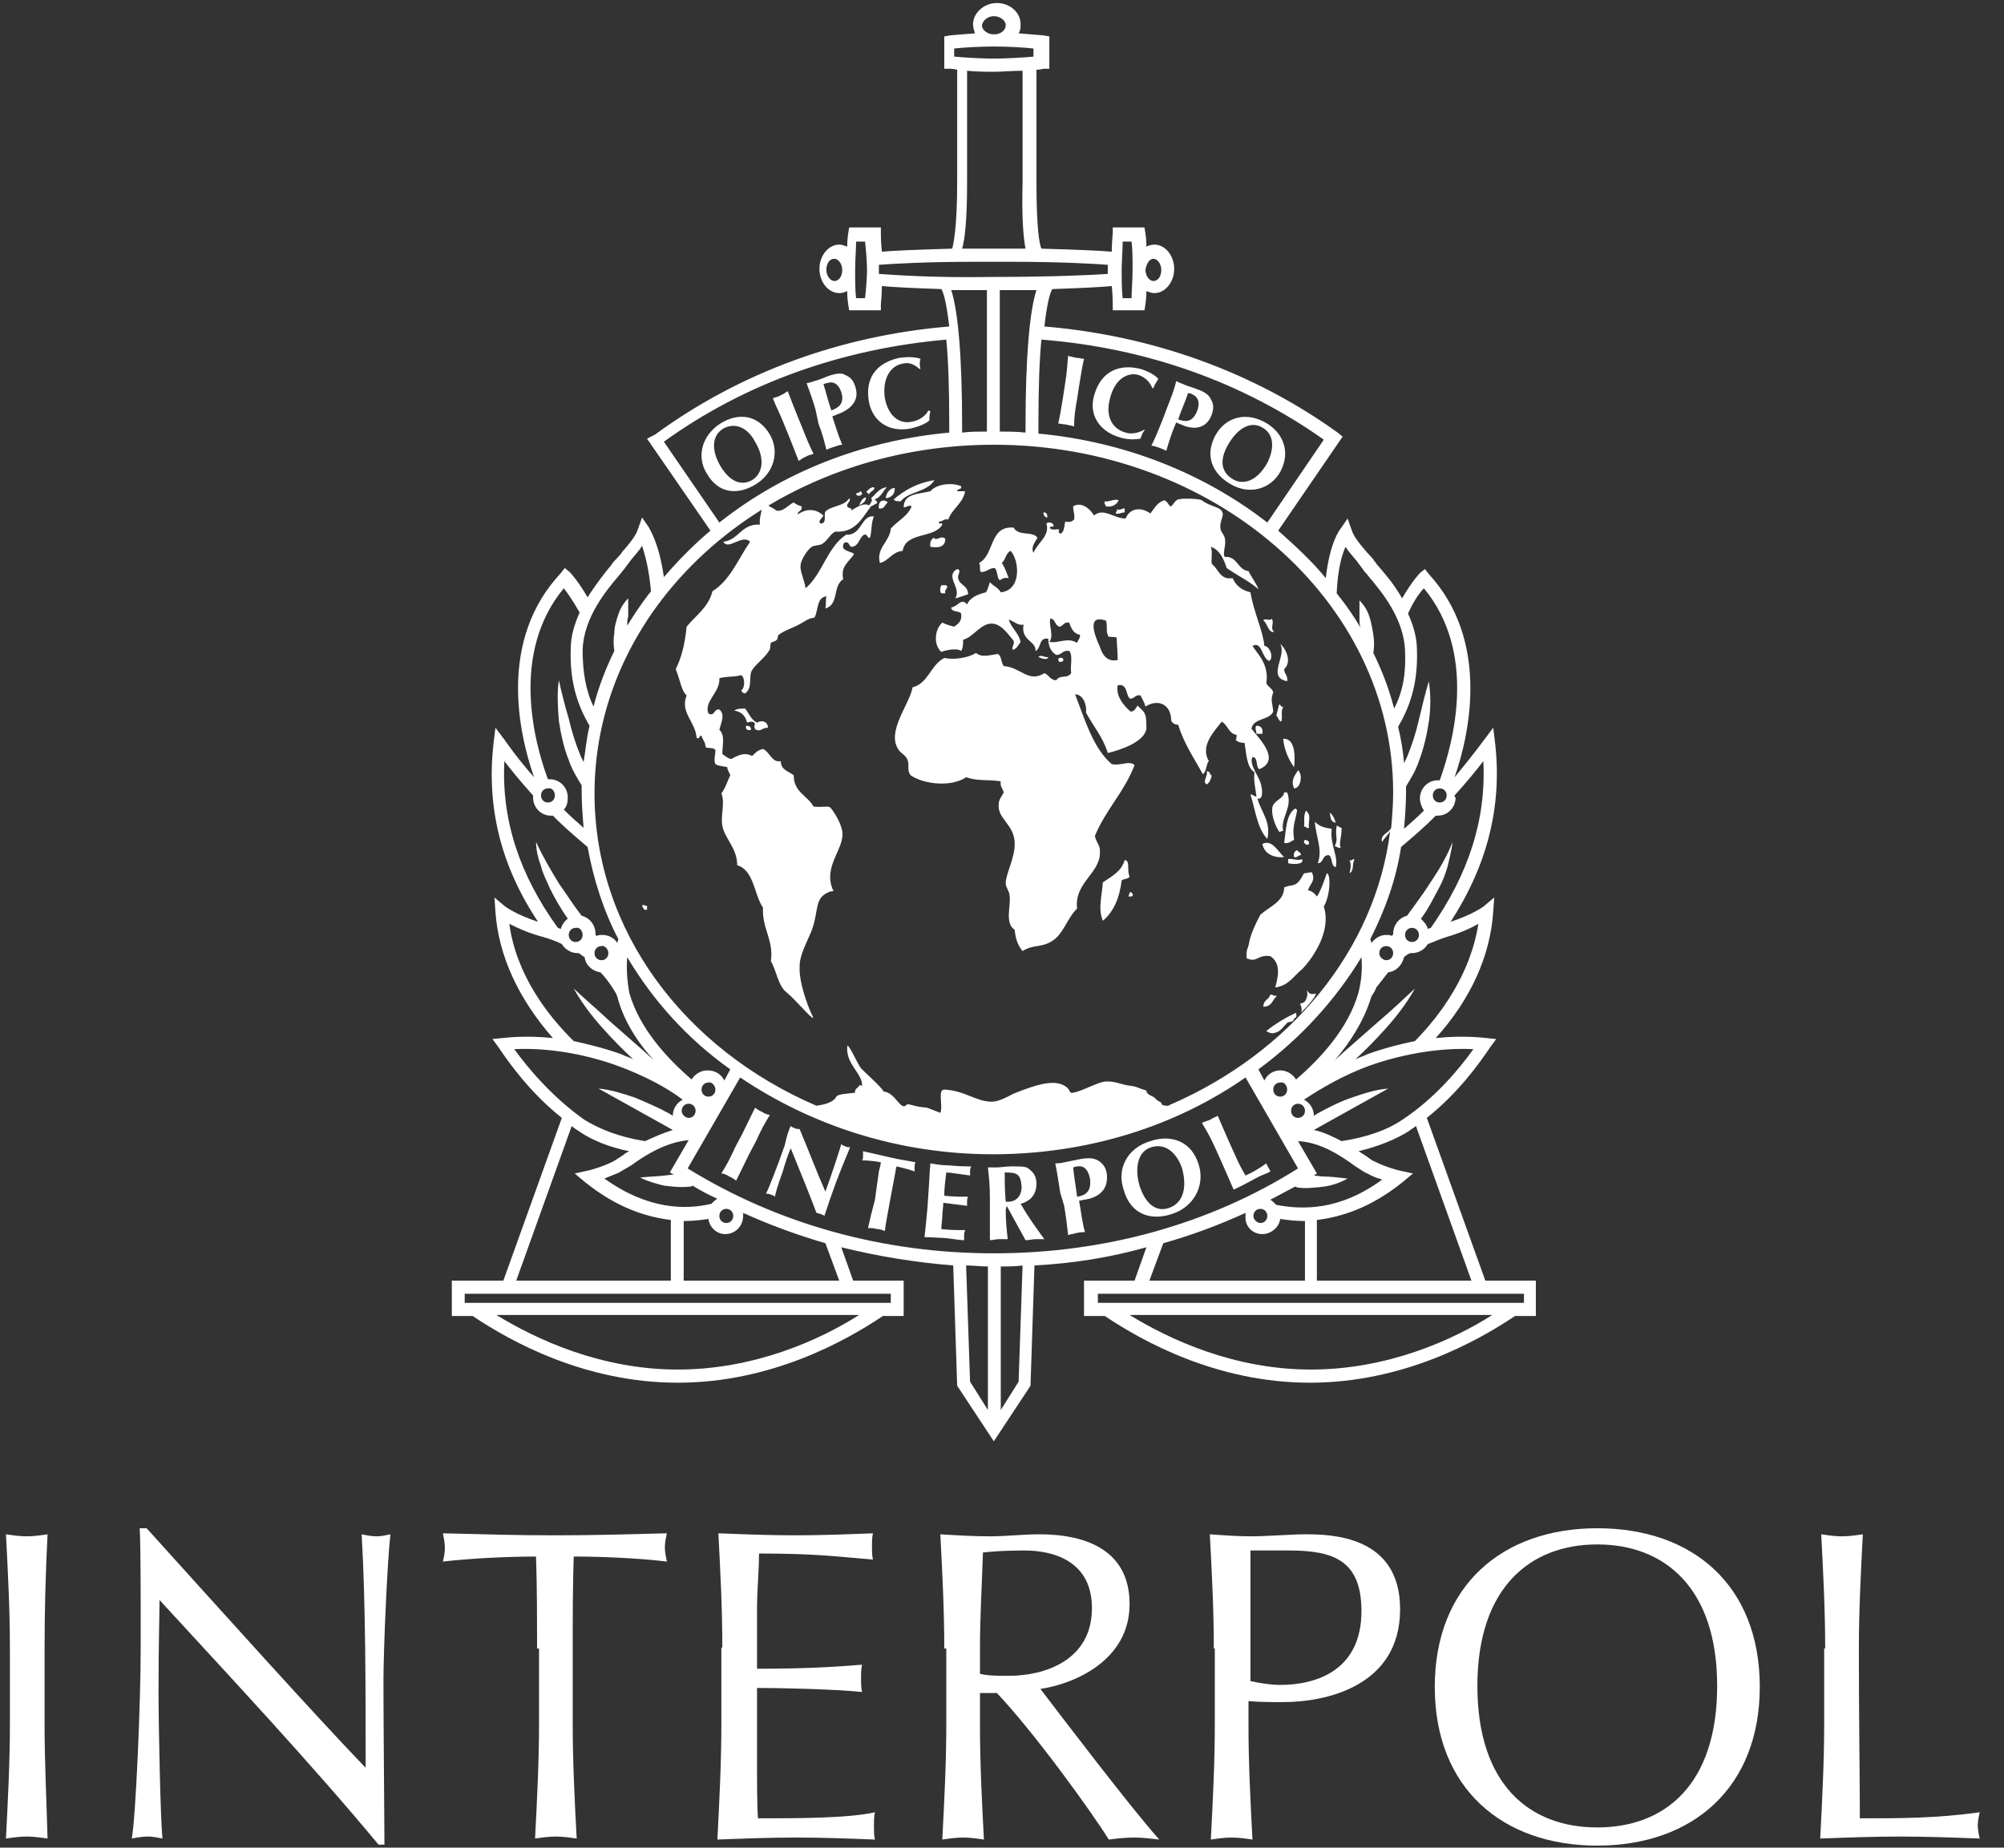 <svg width="90" height="83" viewBox="0 0 90 83" fill="none" xmlns="http://www.w3.org/2000/svg">
<rect x="0" y="0" width="90" height="83" fill="#333333" stroke="none"/>
<g opacity="1" clip-path="url(#clip0_35_225)">
<path d="M68.441 58.527H49.306V58.118H68.441V58.527ZM58.873 61.523C55.403 61.523 52.51 60.161 50.73 59.072H67.017C65.237 60.207 62.3 61.523 58.873 61.523ZM44.633 56.302C39.65 56.302 34.932 54.985 30.883 52.488L33.242 48.401C36.401 50.535 40.317 51.852 44.589 51.852C48.861 51.852 52.822 50.581 55.937 48.401L58.295 52.488C54.334 54.985 49.617 56.302 44.633 56.302ZM45.746 62.068L44.945 63.34V56.892C45.257 56.892 45.612 56.892 45.924 56.847L45.746 62.068ZM44.367 63.34L43.566 62.068L43.388 56.847C43.699 56.847 44.055 56.892 44.367 56.892V63.34ZM40.005 58.527H20.87V58.118H40.005V58.527ZM30.438 61.523C26.967 61.523 24.075 60.161 22.294 59.072H38.581C36.801 60.207 33.864 61.523 30.438 61.523ZM25.677 50.581C25.765 50.672 25.855 50.717 25.988 50.808C26.567 51.217 27.367 51.535 28.258 51.716C28.169 51.761 28.079 51.807 28.035 51.852C27.857 51.989 27.679 52.079 27.546 52.17C27.012 52.443 26.433 52.579 26.433 52.579L25.81 52.715L26.299 53.124C27.724 54.259 29.014 54.667 30.127 54.804V57.528H23.184L25.677 50.581ZM23.096 47.13C23.896 47.085 25.632 47.13 27.679 47.857C28.925 48.311 29.948 48.856 30.66 49.4C30.393 49.537 30.215 49.809 30.215 50.127C30.171 50.081 30.127 50.081 30.082 50.036C29.593 49.764 29.058 49.537 28.524 49.31C27.991 49.128 27.412 48.946 26.878 48.901L28.346 49.718L29.815 50.536L30.215 50.763C29.77 50.899 29.37 51.08 28.97 51.262C27.812 51.08 26.922 50.717 26.255 50.309C24.831 49.31 23.718 47.993 23.096 47.13ZM22.873 41.5C23.229 41.682 23.718 41.909 24.386 42.09C24.698 42.181 24.965 42.272 25.232 42.408C25.365 42.635 25.632 42.817 25.944 42.817C25.988 42.817 25.988 42.817 25.988 42.817C26.077 42.862 26.166 42.953 26.255 42.998C26.299 43.362 26.611 43.634 26.967 43.679C27.145 43.861 27.323 44.088 27.501 44.361C27.59 44.497 27.679 44.633 27.724 44.769C27.991 45.813 28.613 46.812 29.37 47.63C29.236 47.493 29.103 47.403 28.97 47.266L27.367 45.859C26.834 45.359 26.299 44.905 25.765 44.406C26.122 45.042 26.567 45.632 27.056 46.177C27.501 46.676 27.946 47.13 28.436 47.584C28.258 47.493 28.079 47.448 27.901 47.357C27.145 47.085 26.389 46.903 25.765 46.767C24.564 45.586 23.184 43.77 22.873 41.5ZM26.166 41.999C26.166 42.181 26.032 42.317 25.855 42.317C25.677 42.317 25.543 42.181 25.543 41.999C25.543 41.818 25.677 41.682 25.855 41.682C26.032 41.636 26.166 41.818 26.166 41.999ZM27.323 42.817C27.323 42.998 27.189 43.135 27.012 43.135C26.834 43.135 26.7 42.998 26.7 42.817C26.7 42.635 26.834 42.499 27.012 42.499C27.145 42.453 27.323 42.635 27.323 42.817ZM22.651 34.19C22.962 34.599 23.407 35.143 23.941 35.734C23.941 35.779 23.941 35.824 23.941 35.824C23.941 36.278 24.297 36.642 24.742 36.642C24.787 36.642 24.787 36.642 24.831 36.642C25.32 37.141 25.855 37.595 26.389 38.049C26.655 39.502 27.101 40.91 27.768 42.181C27.768 42.227 27.724 42.317 27.724 42.363C27.59 42.136 27.323 41.999 27.056 41.999C26.967 41.999 26.878 41.999 26.789 42.045C26.744 41.999 26.744 41.999 26.744 41.954C26.744 41.545 26.477 41.228 26.122 41.137C25.765 40.683 25.454 40.183 25.098 39.684C24.742 39.093 24.386 38.503 24.075 37.822C24.075 38.185 24.163 38.549 24.297 38.912C24.386 39.275 24.564 39.593 24.698 39.911C24.92 40.365 25.187 40.819 25.498 41.273C25.365 41.364 25.232 41.545 25.187 41.727C25.142 41.727 25.098 41.682 25.053 41.682C23.318 39.275 22.517 36.823 22.651 34.19ZM24.92 35.734C24.92 35.915 24.787 36.051 24.608 36.051C24.43 36.051 24.297 35.915 24.297 35.734C24.297 35.552 24.43 35.416 24.608 35.416C24.787 35.37 24.92 35.552 24.92 35.734ZM25.32 26.426C25.498 26.653 25.721 26.97 26.032 27.515C25.81 28.015 25.632 28.56 25.632 29.15C25.587 30.467 25.855 31.556 26.477 32.601C26.344 33.145 26.299 33.69 26.21 34.235C26.166 34.144 26.122 34.054 26.077 33.963C25.855 33.418 25.677 32.873 25.543 32.283C25.365 31.692 25.232 31.148 25.098 30.557C25.009 31.148 25.053 31.783 25.098 32.374C25.187 32.964 25.32 33.6 25.543 34.144C25.677 34.553 25.899 34.916 26.122 35.279C26.122 35.37 26.122 35.461 26.122 35.552C26.122 36.097 26.166 36.642 26.21 37.187C25.899 36.914 25.587 36.642 25.32 36.369C25.454 36.233 25.498 36.051 25.498 35.824C25.498 35.37 25.142 35.007 24.698 35.007C24.653 35.007 24.608 35.007 24.608 35.007C23.985 33.327 22.918 29.331 25.32 26.426ZM26.166 29.195C26.21 27.742 27.234 26.516 27.812 25.835C27.901 25.744 27.946 25.654 28.035 25.563C28.124 25.427 28.213 25.336 28.302 25.2C28.48 24.973 28.703 24.746 28.836 24.519C28.97 24.927 29.148 25.563 29.236 26.562C28.836 27.061 28.48 27.606 28.169 28.106C28.169 27.969 28.169 27.833 28.213 27.697C28.213 27.424 28.213 27.152 28.213 26.88C27.991 27.107 27.857 27.334 27.768 27.606C27.679 27.878 27.59 28.151 27.59 28.423C27.546 28.696 27.546 28.968 27.59 29.241C27.189 30.058 26.878 30.875 26.655 31.738C26.299 31.012 26.166 30.149 26.166 29.195ZM30.616 49.9C30.616 49.718 30.75 49.582 30.927 49.582C31.105 49.582 31.239 49.718 31.239 49.9C31.239 50.081 31.105 50.218 30.927 50.218C30.794 50.218 30.616 50.081 30.616 49.9ZM32.307 54.622C32.307 54.44 32.441 54.304 32.618 54.304C32.797 54.304 32.93 54.44 32.93 54.622C32.93 54.804 32.797 54.94 32.618 54.94C32.441 54.94 32.307 54.804 32.307 54.622ZM32.574 55.439C33.019 55.439 33.375 55.076 33.375 54.622C33.375 54.577 33.375 54.531 33.375 54.486C34.577 55.031 35.822 55.485 37.069 55.848L37.691 57.528H30.705V54.849C30.75 54.849 30.75 54.849 30.794 54.849C31.15 54.849 31.506 54.804 31.817 54.758C31.862 55.121 32.173 55.439 32.574 55.439ZM30.26 52.76L29.86 52.806C29.503 52.851 29.148 52.851 28.747 52.897C29.103 53.078 29.459 53.169 29.815 53.26C30.171 53.305 30.572 53.351 30.972 53.305C31.017 53.305 31.061 53.305 31.105 53.26C31.462 53.487 31.817 53.669 32.218 53.85C32.129 53.895 32.04 53.986 31.951 54.077C30.794 54.35 29.103 54.35 27.145 52.942C27.367 52.851 27.59 52.76 27.812 52.67C27.946 52.579 28.124 52.488 28.346 52.352C28.97 51.898 29.904 51.307 30.927 51.217L30.082 52.67L30.26 52.76ZM32.129 48.946C32.129 49.128 31.995 49.264 31.817 49.264C31.64 49.264 31.506 49.128 31.506 48.946C31.506 48.765 31.64 48.629 31.817 48.629C31.951 48.583 32.129 48.765 32.129 48.946ZM31.773 48.084C31.462 48.084 31.195 48.265 31.061 48.492C29.948 47.539 28.703 46.177 28.258 44.587C28.169 44.043 28.124 43.543 28.169 42.998C29.326 44.951 30.883 46.676 32.797 48.038L32.529 48.538C32.396 48.265 32.129 48.084 31.773 48.084ZM44.633 19.978C54.513 19.978 62.567 26.97 62.567 35.597C62.567 36.142 62.523 36.687 62.478 37.187C62.389 37.414 61.944 37.504 62.078 37.822C62.166 37.641 62.389 37.459 62.434 37.323C61.766 42.726 57.895 47.312 52.554 49.627C52.51 49.627 52.51 49.673 52.465 49.673C52.332 49.673 52.154 49.673 52.154 49.537L51.931 49.4C51.843 49.219 51.486 49.219 51.486 48.992C51.041 48.856 51.086 48.81 50.685 48.765C50.374 48.719 50.107 48.583 49.751 48.583C49.395 48.538 48.594 49.037 48.194 49.083C48.06 49.128 48.06 49.037 47.971 48.901C47.481 48.401 46.547 48.719 45.523 49.128C45.257 49.264 44.856 49.491 44.544 49.491C43.833 49.491 43.343 48.992 42.408 48.946C42.097 48.946 42.364 49.673 42.23 49.991C42.097 49.945 41.652 49.764 41.652 49.764C41.652 49.764 41.207 49.718 41.074 49.673C40.895 49.627 40.762 49.582 40.718 49.627C40.45 49.945 40.228 49.083 39.694 49.037C39.471 48.719 39.026 48.356 38.67 47.993C38.492 47.766 38.047 46.721 38.047 47.039C38.003 47.857 38.76 48.22 38.715 48.81C38.715 48.719 38.537 48.765 38.581 48.765C38.581 48.856 38.359 48.901 38.404 49.083C38.181 49.128 37.647 49.128 37.558 49.264C37.425 49.537 36.98 49.627 36.668 49.673C30.75 47.13 26.7 41.818 26.7 35.643C26.7 26.97 34.755 19.978 44.633 19.978ZM29.815 19.842C33.464 17.208 37.825 15.665 42.498 15.256C42.587 16.164 42.631 17.39 42.631 19.07V19.433C38.67 19.797 35.111 21.249 32.307 23.474L29.815 19.842ZM42.72 13.031C43.209 13.031 43.743 13.031 44.322 13.031V19.388C43.922 19.388 43.566 19.388 43.209 19.433V19.115C43.209 16.073 43.032 13.985 42.72 13.031ZM46.547 13.031C46.236 13.985 46.057 16.073 46.057 19.115V19.433C45.657 19.388 45.301 19.388 44.901 19.388V13.031C45.523 13.031 46.057 13.031 46.547 13.031ZM39.471 12.305V11.896C40.05 11.851 41.563 11.76 43.743 11.76H45.479C47.66 11.76 49.172 11.851 49.751 11.896V12.305C49.128 12.35 47.303 12.441 44.589 12.441C41.919 12.486 40.139 12.35 39.471 12.305ZM46.057 11.17H45.523C44.945 11.17 44.322 11.17 43.788 11.17H43.209C43.343 10.716 43.432 9.807 43.432 8.173V3.178C43.877 3.224 44.322 3.224 44.678 3.224C44.989 3.224 45.479 3.178 45.924 3.178V8.173C45.88 9.853 45.968 10.716 46.057 11.17ZM42.853 2.543V2.179C43.254 2.134 44.011 2.089 44.633 2.089C45.257 2.089 46.057 2.134 46.413 2.179V2.543C45.968 2.588 45.078 2.633 44.633 2.633C44.188 2.633 43.298 2.588 42.853 2.543ZM44.633 0.726C44.901 0.726 45.167 0.908 45.167 1.135C45.167 1.362 44.945 1.544 44.633 1.544C44.367 1.544 44.099 1.362 44.099 1.135C44.144 0.908 44.367 0.726 44.633 0.726ZM59.452 19.751L56.916 23.474C54.112 21.295 50.552 19.842 46.636 19.479V19.07C46.636 17.39 46.681 16.164 46.77 15.256C51.442 15.619 55.803 17.163 59.452 19.751ZM60.431 24.564C60.565 24.791 60.787 25.018 60.965 25.245C61.054 25.381 61.143 25.472 61.232 25.608C61.276 25.699 61.365 25.744 61.455 25.881C62.033 26.562 63.056 27.788 63.101 29.241C63.145 30.24 63.012 31.057 62.611 31.829C62.389 30.966 62.078 30.149 61.677 29.331C61.721 29.059 61.721 28.787 61.677 28.514C61.633 28.242 61.588 27.969 61.499 27.697C61.41 27.424 61.276 27.198 61.054 26.971C61.054 27.243 61.054 27.515 61.054 27.788C61.054 27.924 61.054 28.06 61.099 28.196C60.787 27.651 60.431 27.152 60.031 26.653C60.075 25.608 60.253 24.927 60.431 24.564ZM63.947 26.426C66.35 29.331 65.281 33.327 64.659 35.053C64.614 35.053 64.57 35.053 64.57 35.053C64.124 35.053 63.769 35.416 63.769 35.87C63.769 36.051 63.858 36.278 63.947 36.415C63.679 36.687 63.368 36.959 63.056 37.232C63.101 36.687 63.145 36.142 63.145 35.597C63.145 35.507 63.145 35.416 63.145 35.325C63.368 34.962 63.59 34.599 63.724 34.19C63.947 33.6 64.08 33.009 64.169 32.419C64.258 31.829 64.258 31.193 64.169 30.603C63.991 31.193 63.858 31.783 63.724 32.328C63.59 32.919 63.413 33.463 63.19 34.008C63.145 34.099 63.101 34.19 63.056 34.281C63.012 33.736 62.923 33.191 62.789 32.646C63.413 31.602 63.679 30.512 63.635 29.195C63.635 28.605 63.457 28.06 63.234 27.561C63.502 26.97 63.769 26.607 63.947 26.426ZM64.347 35.734C64.347 35.552 64.481 35.416 64.659 35.416C64.837 35.416 64.97 35.552 64.97 35.734C64.97 35.915 64.837 36.051 64.659 36.051C64.481 36.051 64.347 35.915 64.347 35.734ZM65.326 35.734C65.86 35.143 66.305 34.599 66.617 34.19C66.75 36.823 65.949 39.275 64.258 41.682C64.213 41.682 64.169 41.727 64.124 41.727C64.08 41.545 63.947 41.409 63.813 41.273C64.124 40.864 64.347 40.41 64.614 39.911C64.792 39.593 64.925 39.23 65.014 38.912C65.103 38.549 65.192 38.185 65.237 37.822C64.97 38.503 64.614 39.093 64.213 39.684C63.902 40.183 63.546 40.637 63.19 41.137C62.834 41.228 62.567 41.545 62.567 41.954C62.567 41.999 62.523 41.999 62.523 42.045C62.434 41.999 62.344 41.999 62.255 41.999C61.989 41.999 61.766 42.136 61.588 42.363C61.588 42.317 61.544 42.227 61.544 42.181C62.211 40.864 62.7 39.502 62.923 38.049C63.457 37.595 63.991 37.141 64.481 36.642C64.525 36.642 64.525 36.642 64.57 36.642C65.014 36.642 65.371 36.278 65.371 35.824C65.326 35.824 65.326 35.779 65.326 35.734ZM63.101 41.999C63.101 41.818 63.234 41.682 63.413 41.682C63.59 41.682 63.724 41.818 63.724 41.999C63.724 42.181 63.59 42.317 63.413 42.317C63.234 42.317 63.101 42.181 63.101 41.999ZM61.944 42.817C61.944 42.635 62.078 42.499 62.255 42.499C62.434 42.499 62.567 42.635 62.567 42.817C62.567 42.998 62.434 43.135 62.255 43.135C62.122 43.135 61.944 42.998 61.944 42.817ZM66.394 41.5C66.038 43.77 64.703 45.586 63.546 46.767C62.879 46.903 62.166 47.085 61.41 47.357C61.232 47.448 61.054 47.493 60.876 47.584C61.365 47.13 61.81 46.676 62.255 46.177C62.745 45.632 63.19 45.042 63.546 44.406C63.012 44.905 62.478 45.405 61.944 45.859L60.342 47.266C60.209 47.403 60.075 47.493 59.941 47.63C60.654 46.812 61.276 45.813 61.588 44.769C61.677 44.633 61.766 44.497 61.81 44.361C61.989 44.133 62.166 43.906 62.344 43.679C62.7 43.634 62.968 43.362 63.056 42.998C63.145 42.907 63.234 42.862 63.324 42.817C63.324 42.817 63.368 42.817 63.413 42.817C63.724 42.817 63.991 42.635 64.124 42.408C64.391 42.317 64.659 42.181 64.97 42.09C65.593 41.909 66.082 41.682 66.394 41.5ZM66.171 47.13C65.549 47.993 64.481 49.31 62.968 50.309C62.3 50.763 61.41 51.08 60.253 51.262C59.897 51.08 59.452 50.853 59.007 50.763L59.407 50.536L60.876 49.718L62.344 48.901C61.766 48.946 61.232 49.128 60.698 49.31C60.164 49.491 59.63 49.764 59.141 50.036C59.096 50.081 59.051 50.081 59.007 50.127C59.007 49.809 58.829 49.537 58.562 49.4C59.319 48.901 60.297 48.311 61.544 47.857C63.635 47.13 65.371 47.085 66.171 47.13ZM58.295 49.582C58.473 49.582 58.606 49.718 58.606 49.9C58.606 50.081 58.473 50.218 58.295 50.218C58.117 50.218 57.983 50.081 57.983 49.9C57.983 49.718 58.117 49.582 58.295 49.582ZM57.806 48.946C57.806 49.128 57.672 49.264 57.494 49.264C57.316 49.264 57.182 49.128 57.182 48.946C57.182 48.765 57.316 48.629 57.494 48.629C57.672 48.583 57.806 48.765 57.806 48.946ZM57.494 48.084C57.182 48.084 56.916 48.265 56.782 48.538L56.515 48.038C58.428 46.631 59.986 44.905 61.143 42.998C61.188 43.543 61.143 44.043 61.01 44.587C60.565 46.177 59.319 47.539 58.206 48.492C58.028 48.22 57.761 48.084 57.494 48.084ZM57.316 54.123C57.227 54.032 57.138 53.941 57.049 53.895C57.405 53.714 57.806 53.487 58.161 53.305C58.206 53.305 58.251 53.351 58.295 53.351C58.696 53.396 59.051 53.351 59.452 53.305C59.808 53.26 60.209 53.124 60.52 52.942C60.12 52.897 59.764 52.851 59.407 52.851L59.007 52.806L59.141 52.715L58.295 51.262C59.319 51.307 60.253 51.943 60.876 52.397C61.099 52.533 61.276 52.67 61.41 52.715C61.633 52.851 61.9 52.942 62.078 52.987C60.164 54.395 58.473 54.35 57.316 54.123ZM56.292 54.622C56.292 54.44 56.426 54.304 56.604 54.304C56.782 54.304 56.916 54.44 56.916 54.622C56.916 54.804 56.782 54.94 56.604 54.94C56.471 54.94 56.292 54.804 56.292 54.622ZM56.693 55.439C57.093 55.439 57.45 55.121 57.494 54.758C57.806 54.804 58.161 54.849 58.517 54.849C58.562 54.849 58.562 54.849 58.606 54.849V57.528H51.62L52.243 55.848C53.533 55.485 54.735 55.031 55.937 54.486C55.937 54.531 55.937 54.577 55.937 54.622C55.892 55.076 56.248 55.439 56.693 55.439ZM66.082 57.528H59.141V54.804C60.253 54.667 61.544 54.259 62.968 53.124L63.457 52.715L62.834 52.579C62.834 52.579 62.255 52.443 61.721 52.17C61.588 52.125 61.455 51.989 61.232 51.852C61.143 51.807 61.099 51.761 61.01 51.716C61.944 51.489 62.7 51.171 63.279 50.808C63.368 50.717 63.502 50.672 63.59 50.581L66.082 57.528ZM38.849 13.394H38.448C38.404 13.077 38.404 12.577 38.404 12.123C38.404 11.669 38.448 11.17 38.448 10.852H38.849C38.893 11.215 38.938 11.805 38.938 12.123C38.938 12.441 38.893 13.031 38.849 13.394ZM37.469 12.623C37.291 12.623 37.113 12.396 37.113 12.123C37.113 11.851 37.246 11.624 37.469 11.624C37.647 11.624 37.825 11.851 37.825 12.123C37.825 12.396 37.691 12.623 37.469 12.623ZM50.419 10.852H50.819C50.864 11.17 50.864 11.669 50.864 12.123C50.864 12.577 50.819 13.077 50.819 13.394H50.419C50.374 13.031 50.374 12.441 50.374 12.123C50.374 11.805 50.419 11.215 50.419 10.852ZM51.798 11.624C51.976 11.624 52.154 11.851 52.154 12.123C52.154 12.396 52.02 12.623 51.798 12.623C51.62 12.623 51.442 12.396 51.442 12.123C51.486 11.851 51.62 11.624 51.798 11.624ZM66.706 57.528L64.08 50.218C65.504 49.083 66.439 47.766 66.928 47.039L67.195 46.676L66.75 46.631C66.706 46.631 65.816 46.495 64.481 46.631C66.038 44.905 66.928 42.953 67.061 40.955L67.106 40.319L66.617 40.728C66.617 40.728 66.127 41.091 65.148 41.409C66.794 38.867 67.462 36.233 67.15 33.418L67.061 32.691L66.617 33.282C66.617 33.282 66.082 34.008 65.326 34.916C66.038 32.873 66.883 28.741 64.169 25.79L63.991 25.563L63.769 25.744C63.769 25.744 63.413 26.108 62.968 26.88C62.611 26.244 62.211 25.79 61.9 25.427C61.81 25.336 61.766 25.245 61.721 25.2C61.633 25.063 61.544 24.973 61.41 24.836C61.099 24.473 60.787 24.11 60.698 23.792L60.52 23.293L60.209 23.747C60.164 23.792 59.719 24.382 59.541 25.971C58.918 25.2 58.161 24.519 57.405 23.837L60.297 19.615L60.075 19.433C56.292 16.709 51.754 15.074 46.903 14.666C47.036 13.531 47.17 13.122 47.259 12.986C48.594 12.94 49.484 12.895 49.929 12.85C49.974 13.258 49.974 13.621 49.974 13.667V13.939H51.398L51.442 13.667C51.442 13.667 51.486 13.394 51.486 13.077C51.62 13.122 51.709 13.167 51.843 13.167C52.332 13.167 52.733 12.668 52.733 12.078C52.733 11.487 52.332 10.988 51.843 10.988C51.709 10.988 51.575 11.033 51.486 11.079C51.486 10.761 51.442 10.489 51.442 10.489L51.398 10.216H49.974V10.489C49.974 10.534 49.929 10.897 49.929 11.306C49.44 11.26 48.327 11.215 46.77 11.17C46.681 10.988 46.547 10.261 46.547 8.173V3.133C46.725 3.133 46.858 3.088 46.858 3.088H47.126V1.635L46.858 1.589C46.814 1.589 46.325 1.544 45.746 1.498C45.835 1.362 45.835 1.226 45.835 1.09C45.835 0.545 45.346 0.136 44.767 0.136C44.188 0.136 43.699 0.59 43.699 1.09C43.699 1.226 43.743 1.362 43.788 1.498C43.165 1.544 42.675 1.589 42.675 1.589L42.408 1.635V3.088H42.675C42.675 3.088 42.809 3.088 42.987 3.133V8.173C42.987 10.307 42.809 10.988 42.764 11.17C41.207 11.215 40.094 11.26 39.605 11.306C39.56 10.897 39.56 10.534 39.56 10.489V10.216H38.136L38.092 10.489C38.092 10.489 38.047 10.761 38.047 11.079C37.914 11.033 37.825 10.988 37.691 10.988C37.202 10.988 36.801 11.487 36.801 12.078C36.801 12.668 37.202 13.167 37.691 13.167C37.825 13.167 37.959 13.122 38.047 13.077C38.047 13.394 38.092 13.667 38.092 13.667L38.136 13.939H39.56V13.667C39.56 13.621 39.605 13.258 39.605 12.85C40.05 12.895 40.94 12.94 42.275 12.986C42.364 13.122 42.498 13.531 42.631 14.666C37.736 15.074 33.197 16.754 29.415 19.524L29.058 19.706L31.907 23.837C31.15 24.473 30.438 25.2 29.815 25.926C29.593 24.337 29.148 23.747 29.148 23.701L28.836 23.247L28.658 23.747C28.569 24.064 28.258 24.428 27.946 24.791C27.857 24.927 27.768 25.018 27.634 25.154C27.59 25.2 27.501 25.291 27.456 25.381C27.189 25.699 26.789 26.199 26.389 26.834C25.944 26.062 25.587 25.699 25.587 25.699L25.365 25.517L25.187 25.744C22.384 28.741 23.273 32.873 23.985 34.916C23.184 34.008 22.695 33.282 22.695 33.282L22.25 32.691L22.161 33.418C21.849 36.233 22.473 38.867 24.163 41.409C23.184 41.091 22.695 40.728 22.695 40.728L22.206 40.319L22.25 40.955C22.384 42.907 23.273 44.86 24.831 46.631C23.496 46.495 22.651 46.631 22.561 46.631L22.116 46.676L22.384 47.039C22.873 47.766 23.808 49.083 25.232 50.218L22.606 57.528H20.292V59.117H21.227C22.918 60.252 26.255 62.114 30.438 62.114C34.621 62.114 37.959 60.252 39.65 59.117H40.584V57.528H38.315L37.781 56.029C39.427 56.438 41.118 56.711 42.809 56.847L42.987 62.25L44.633 64.747L46.28 62.25L46.458 56.847C48.194 56.756 49.885 56.484 51.486 56.029L50.953 57.528H48.683V59.117H49.617C51.309 60.252 54.646 62.114 58.829 62.114C63.012 62.114 66.35 60.252 68.04 59.117H68.975V57.528H66.706ZM59.096 44.633C59.051 44.633 58.962 44.678 58.829 44.633C58.74 44.587 58.696 44.451 58.696 44.497C58.696 44.497 58.74 44.724 58.696 44.769C58.651 44.951 58.606 45.042 58.384 45.087C58.473 45.269 58.473 45.405 58.428 45.496C58.785 45.132 59.096 44.769 59.096 44.633ZM30.838 31.238C30.527 32.01 31.239 32.419 31.284 33.145C31.462 33.236 31.372 33.009 31.506 33.055C31.55 33.236 31.684 33.327 31.684 33.554C31.773 33.645 32.04 33.554 32.129 33.69C32.129 33.963 32.04 34.099 32.129 34.326C32.263 34.417 32.485 34.417 32.663 34.462C32.663 34.599 32.752 34.689 32.797 34.825C32.663 35.098 32.574 35.416 32.396 35.643C32.574 36.051 32.352 36.642 32.441 37.096C32.529 37.641 33.108 38.095 33.108 38.867C33.864 39.093 33.864 40.183 34.265 40.773C34.221 41.727 34.755 42.227 34.621 43.18C34.888 43.634 34.932 44.27 35.333 44.587C35.778 44.951 36.668 46.041 36.49 45.632C36.401 45.496 35.867 44.224 35.911 43.407C35.911 42.907 36.223 42.363 36.446 41.818C36.801 40.864 36.535 40.319 37.291 40.047C37.291 40.047 37.425 40.047 37.425 40.002C37.425 39.956 37.38 39.956 37.38 39.911C36.98 38.867 37.959 38.095 37.825 37.323C37.736 36.869 37.38 36.369 37.291 36.278C37.202 36.188 36.935 36.278 36.535 36.233C36.267 35.734 35.645 35.597 35.645 34.825C35.422 34.644 35.066 34.599 35.066 34.19C34.666 34.281 34.577 33.781 34.265 33.645C34.042 33.69 33.909 33.827 33.776 33.963C33.464 33.781 33.153 33.917 32.841 34.099C32.663 34.054 32.574 33.963 32.441 33.872C32.441 33.418 32.574 33.055 32.307 32.782C32.396 32.419 32.574 32.101 32.307 31.874C32.04 31.829 32.129 32.192 31.817 32.056C31.595 31.511 32.352 31.102 32.307 30.467C32.618 30.376 32.974 30.421 33.286 30.33C33.464 30.421 33.464 30.921 33.286 31.012C33.331 31.102 33.375 31.148 33.464 31.148C33.776 30.921 33.642 30.557 33.731 30.194C33.864 29.876 34.309 29.604 34.532 29.241C34.621 29.15 34.577 28.968 34.621 28.878C34.666 28.832 34.799 28.832 34.888 28.741C34.932 28.696 34.932 28.514 34.977 28.514C35.2 28.333 35.645 28.196 35.956 28.015C36.134 27.924 36.267 27.788 36.579 27.742C36.757 27.424 36.668 26.834 37.113 26.789C37.069 27.016 37.113 27.107 37.069 27.334C37.691 27.152 37.38 26.335 37.87 26.017C37.736 25.427 38.136 25.245 38.359 24.882C38.181 24.746 37.691 24.746 37.914 24.382C38.181 24.292 38.092 24.564 38.27 24.564C38.581 24.519 38.581 24.155 38.804 24.019C38.982 23.974 38.938 24.201 39.071 24.155C39.16 23.883 39.115 23.474 39.249 23.202C38.67 23.111 38.715 24.064 38.003 24.019C37.157 24.564 36.935 25.79 36.178 26.426C36.134 26.062 35.911 25.654 35.956 25.381C35.956 25.2 36.223 24.746 36.401 24.609C36.535 24.473 36.801 24.519 36.935 24.428C37.202 24.246 37.291 23.974 37.514 23.883C38.404 23.928 38.67 23.338 39.115 22.748C38.804 22.521 38.492 22.793 38.225 22.929C38.27 22.793 38.136 22.839 38.092 22.793C37.914 22.657 38.27 22.521 38.136 22.385C37.914 22.748 37.38 22.702 37.069 22.975C36.98 23.156 37.157 23.52 36.846 23.52C36.712 23.384 36.935 23.293 36.98 23.156C36.623 22.839 36.223 22.839 35.822 23.111C35.822 22.929 36.045 22.975 36.001 22.748C35.867 22.702 35.733 22.657 35.645 22.566C35.377 22.702 35.155 23.02 34.843 22.929C34.843 22.884 34.621 22.793 34.487 22.702C34.398 22.748 34.309 22.793 34.221 22.839C34.176 23.066 34.087 23.384 34.132 23.565C33.286 23.52 33.197 24.246 32.485 24.337C32.708 24.746 33.331 23.974 33.687 24.337C33.153 25.109 32.797 26.062 31.995 26.562C31.817 27.288 31.239 27.651 30.838 28.151C30.75 28.968 30.616 29.513 30.349 30.058C30.572 30.648 30.616 31.057 30.838 31.238ZM56.871 46.313C56.916 46.358 57.093 46.449 57.227 46.404C57.494 46.358 57.627 46.131 57.806 45.95C57.85 45.904 58.028 45.904 58.072 45.859C58.117 45.813 58.072 45.813 58.117 45.768C58.206 45.677 58.251 45.723 58.206 45.496C57.717 45.723 57.272 45.995 56.871 46.313ZM47.17 27.788C47.392 27.788 47.348 28.06 47.571 28.151C47.748 28.151 47.748 27.924 48.016 27.969C48.105 28.196 48.194 28.469 48.505 28.514C48.505 28.696 48.416 28.741 48.371 28.878C47.926 28.605 47.526 28.923 47.126 28.832C47.348 28.56 47.081 28.06 47.17 27.788ZM49.662 27.878C49.751 28.015 49.662 28.378 49.751 28.514C49.751 28.696 50.062 28.56 50.151 28.65C50.151 28.923 50.196 29.241 50.196 29.649C49.751 29.74 49.529 29.468 49.395 29.059C49.084 28.378 48.861 27.606 49.662 27.878ZM42.72 27.288C42.72 27.515 43.076 27.424 43.165 27.561C43.209 27.924 43.032 28.015 42.853 28.151C42.675 28.106 42.498 28.06 42.319 27.969C41.964 28.287 41.919 28.968 42.275 29.286C42.498 29.195 42.987 29.105 43.165 29.241C43.254 29.105 43.254 28.923 43.254 28.741C43.743 28.605 44.055 27.969 44.589 28.015C44.989 28.06 45.257 28.469 45.523 28.787C45.568 28.968 45.434 29.014 45.479 29.195C45.657 29.15 45.746 28.968 45.835 28.832C45.746 28.423 45.434 28.242 45.301 27.833C45.568 27.924 45.702 28.106 45.968 28.06C45.835 28.787 46.547 28.787 46.502 29.241C46.77 29.15 46.636 28.605 47.081 28.696C47.081 29.059 47.215 29.286 47.437 29.422C47.704 29.422 47.704 29.195 48.016 29.241C48.194 29.422 48.06 29.876 48.105 30.24C47.926 30.512 47.615 30.285 47.437 30.557C47.17 30.557 47.126 30.33 46.903 30.24C46.191 30.694 45.835 29.967 45.078 29.922C44.945 29.74 44.989 29.468 44.812 29.377C44.456 29.422 44.099 29.558 43.833 29.331C43.477 29.558 42.853 29.649 42.408 29.558C41.785 29.876 41.697 30.694 40.984 30.875C40.851 31.647 39.783 32.873 40.361 33.69C40.495 33.872 40.673 33.917 40.762 34.144C40.851 34.371 40.718 34.599 40.895 34.825C41.474 35.234 42.72 35.37 43.388 34.916C43.922 35.098 44.322 35.007 44.945 35.098C44.901 35.325 45.034 35.416 45.078 35.597C44.989 35.779 44.856 35.915 44.856 36.097C44.767 36.778 45.523 37.005 45.568 37.822C45.612 38.503 45.167 39.23 45.167 39.684C45.167 39.865 45.346 40.047 45.346 40.274C45.39 40.773 45.123 41.455 45.568 41.772C45.612 42.181 45.702 42.453 45.924 42.726C46.325 42.453 46.725 42.544 47.081 42.363C47.748 42.09 47.882 41.273 48.371 40.819C48.238 39.593 49.484 39.23 49.395 38.185C49.395 37.958 49.217 37.822 49.172 37.55C49.662 36.369 50.508 35.552 50.953 34.371C50.73 34.144 50.33 34.417 49.929 34.326C49.084 33.6 48.727 32.328 48.282 31.193C48.683 31.193 48.816 31.738 48.772 32.01C49.084 32.601 49.529 33.1 49.751 33.827C50.33 33.69 51.398 33.327 51.486 32.737C51.486 32.646 51.486 32.237 51.442 32.147C51.398 31.965 51.264 31.874 51.086 31.693C50.997 31.829 50.953 31.965 50.775 31.965C50.463 31.693 50.107 31.284 50.196 30.785C50.641 30.694 50.552 31.193 50.73 31.375C50.953 31.42 50.953 31.193 51.219 31.238C51.309 31.42 51.398 31.556 51.442 31.738C52.02 31.375 52.599 31.647 52.599 32.374C52.644 32.464 52.733 32.555 52.91 32.555C53.178 33.418 53.623 34.054 54.023 34.78C54.201 34.644 54.157 34.326 54.29 34.19C53.889 33.509 54.513 32.873 54.868 32.419C55.136 32.555 55.18 32.964 55.536 33.009C55.536 33.1 55.536 33.191 55.492 33.236C55.581 33.327 55.714 33.373 55.892 33.373C55.981 33.872 55.981 34.462 56.337 34.689C56.292 35.098 56.382 35.37 56.426 35.779C56.292 35.779 56.292 35.688 56.159 35.688C56.382 36.415 56.471 37.232 56.916 37.686C57.093 36.914 56.648 36.505 56.471 35.87C56.737 35.961 56.693 35.461 56.648 35.325C56.604 34.916 56.07 34.371 56.248 34.008C56.515 34.008 56.382 34.462 56.559 34.553C57.538 34.144 56.559 33.191 56.203 32.737C56.292 32.237 57.005 32.374 57.182 31.965C57.138 31.511 57.049 31.465 57.182 31.102C57.138 30.921 56.96 30.875 56.871 30.694C57.005 29.831 56.471 29.377 56.248 29.014C56.693 28.787 56.648 29.558 57.005 29.695C57.227 29.513 57.005 29.014 56.782 29.014C56.737 28.378 56.292 27.47 56.159 26.607C55.758 26.516 55.492 26.289 55.358 25.971C54.779 26.062 54.735 25.563 54.423 25.336C54.379 25.154 54.468 24.791 54.379 24.564C54.779 24.7 54.958 25.109 55.091 25.517C55.536 25.835 56.114 26.108 56.515 26.471C56.471 26.289 56.203 25.926 56.07 25.654C55.581 25.608 55.581 24.973 55.002 25.018C54.868 24.791 55.18 24.337 54.913 23.974C54.646 23.61 54.958 23.247 54.913 23.066C54.868 22.748 54.379 22.793 53.978 22.475C53.845 22.385 52.955 22.385 52.999 22.43C52.777 22.385 52.688 22.748 52.554 22.748C52.465 22.657 52.421 22.521 52.288 22.475C51.976 22.566 51.843 22.839 51.664 23.066C51.219 22.748 50.73 22.839 50.552 23.293C50.018 23.293 49.573 22.793 49.128 23.156C48.95 22.839 48.55 22.521 48.194 22.748C48.194 22.975 48.282 23.111 48.238 23.338C48.149 23.429 48.016 23.474 47.837 23.429C47.793 23.656 47.793 23.928 47.615 23.974C47.526 23.883 47.526 23.928 47.571 23.792C47.481 23.747 47.303 23.837 47.17 23.747C47.081 23.565 47.392 23.747 47.303 23.565C47.259 23.474 47.081 23.429 46.992 23.52C47.17 24.064 46.592 24.382 46.413 24.836C46.28 24.564 46.502 24.337 46.592 24.155C46.369 23.837 45.746 24.11 45.523 23.701C44.411 23.61 44.678 24.927 43.966 25.291C44.055 25.381 43.966 25.608 44.055 25.699C44.322 25.699 44.411 25.517 44.678 25.517C44.812 25.654 44.767 25.971 44.901 26.062C44.989 26.017 45.078 25.926 45.301 25.971C45.212 25.744 45.123 25.472 44.989 25.291C45.167 25.154 45.167 24.836 45.39 24.746C45.791 25.2 45.88 26.516 44.945 26.607C44.812 26.38 44.678 26.38 44.456 26.153C44.411 26.289 44.367 26.471 44.278 26.607C43.922 26.698 43.566 26.834 43.432 27.152C43.165 26.834 43.032 27.243 42.72 27.288ZM57.361 44.724C57.227 44.769 57.182 44.678 57.049 44.678C57.005 44.905 56.737 44.905 56.737 45.223C57.138 45.223 57.138 44.905 57.361 44.724ZM29.058 40.864V40.683C28.925 40.728 28.881 40.547 28.836 40.728C28.925 40.773 28.881 40.91 29.058 40.864ZM50.73 40.092C50.73 40.183 50.685 40.183 50.685 40.274C50.819 40.274 50.908 40.274 50.864 40.138C50.819 40.138 50.819 40.047 50.73 40.092ZM56.604 41.091C56.426 41.409 56.159 41.999 56.114 42.272C56.026 42.771 55.981 42.499 55.981 43.044C56.471 43.271 56.471 42.862 57.049 42.953C57.538 43.271 57.405 43.861 57.272 44.361C57.895 44.27 58.117 43.816 58.473 43.543C58.962 43.044 59.808 41.818 59.452 40.728C59.764 40.183 59.764 39.23 59.586 39.23C59.586 39.23 59.319 40.047 59.141 40.274C59.141 40.274 58.962 40.002 58.74 40.002C58.829 39.684 59.096 39.593 58.918 39.184C58.785 39.184 58.696 39.23 58.562 39.23C58.206 39.911 58.117 39.684 57.672 39.865C57.672 40.501 57.005 40.728 56.604 41.091ZM50.73 39.366C50.596 39.139 50.775 38.639 50.508 38.639C50.374 39.139 49.929 39.366 49.529 39.638C49.484 40.274 49.306 40.819 49.529 41.364C50.018 40.955 50.285 40.319 50.374 39.548C50.508 39.457 50.685 39.502 50.73 39.366ZM60.831 38.594C60.698 38.594 60.742 38.685 60.609 38.639C60.698 38.867 60.654 39.003 60.609 39.23C60.831 39.093 60.698 38.867 60.831 38.594ZM57.85 38.594V38.776C57.983 38.821 58.606 38.867 58.473 38.594C58.295 38.685 58.028 38.549 57.85 38.594ZM58.117 38.503C58.251 38.549 58.295 38.413 58.428 38.413C58.428 38.276 58.295 38.276 58.251 38.185C58.161 38.231 58.072 38.322 58.117 38.503ZM57.672 38.503C57.405 38.276 57.138 37.686 56.693 37.913C56.782 38.367 57.227 38.549 57.672 38.503ZM58.785 37.822C58.74 37.777 58.696 37.731 58.606 37.731C58.428 37.868 58.829 38.095 58.785 37.822ZM59.941 38.004C60.031 38.049 60.12 38.095 60.209 38.095C60.12 37.868 60.253 37.641 60.253 37.187C60.164 37.187 60.12 37.096 60.031 37.096C59.941 37.55 60.12 37.686 59.941 38.004ZM59.185 38.776C59.452 38.776 59.363 38.413 59.675 38.413C59.852 38.503 59.764 38.912 59.986 38.957C60.12 38.458 59.719 37.958 59.808 37.232C59.496 37.187 59.274 37.141 59.051 36.914C59.096 37.595 59.407 38.14 59.185 38.776ZM59.986 36.959C59.941 36.778 59.852 36.596 59.719 36.505C59.764 36.778 59.764 36.914 59.986 36.959ZM58.785 37.187C58.74 36.869 58.918 36.642 58.651 36.415C58.517 36.687 58.606 36.869 58.562 37.141C58.651 37.096 58.651 37.232 58.785 37.187ZM58.161 36.324C57.761 36.596 57.761 37.232 57.672 37.868C57.895 37.913 57.983 37.777 58.117 37.731C58.028 37.096 58.161 36.959 58.251 36.415C58.251 36.369 58.206 36.324 58.161 36.324ZM57.45 37.368C57.538 37.368 57.538 37.323 57.627 37.323C57.494 36.733 58.072 36.278 57.806 35.597H57.672C57.627 35.915 57.227 35.915 57.138 36.278C57.093 36.642 57.272 37.096 57.45 37.368ZM54.201 34.644C54.245 34.871 53.978 35.143 54.201 35.234C54.334 35.143 54.379 35.007 54.423 34.825C54.334 34.871 54.379 34.644 54.201 34.644ZM58.117 35.416C58.428 35.416 58.517 34.78 58.295 34.599C58.206 34.78 57.939 35.007 58.117 35.416ZM57.627 33.191C57.672 33.645 57.85 34.099 58.117 34.462C58.161 34.099 58.206 33.145 57.627 33.191ZM56.426 32.964H56.693C56.737 32.691 56.604 32.601 56.426 32.601C56.337 32.691 56.426 32.828 56.426 32.964ZM33.508 32.601C33.464 32.782 33.597 32.828 33.731 32.782C33.731 32.646 33.642 32.601 33.508 32.601ZM33.953 32.782C34.176 32.873 34.221 32.691 34.487 32.691C34.487 32.419 34.221 32.328 33.998 32.464C33.731 32.328 33.642 32.056 33.464 31.829C33.286 31.829 33.108 31.829 32.974 31.92C33.242 31.965 33.464 32.101 33.553 32.464C33.687 32.419 33.82 32.374 33.909 32.51C33.864 32.601 33.864 32.737 33.953 32.782ZM57.538 32.419C57.627 32.192 57.494 32.056 57.627 31.738C57.494 31.783 57.538 31.647 57.45 31.647C57.405 31.783 57.361 32.01 57.316 32.147C57.405 32.192 57.405 32.374 57.538 32.419ZM47.748 29.695C47.793 29.513 47.571 29.513 47.526 29.604C47.526 29.785 47.66 29.74 47.748 29.695ZM47.081 29.513C46.903 29.558 46.77 29.377 46.636 29.513C46.725 29.558 47.036 29.695 47.081 29.513ZM57.806 30.603C57.85 30.33 57.672 30.285 57.672 30.058C58.028 29.74 57.761 29.15 57.494 28.923C57.806 29.468 56.871 30.421 57.806 30.603ZM57.227 28.378C57.005 28.242 57.272 27.924 57.093 27.788C57.093 27.924 56.782 27.742 56.737 27.878C56.916 27.969 56.96 28.469 57.227 28.378ZM42.498 26.289H42.275C42.23 26.38 42.186 26.562 42.275 26.653H42.453C42.408 26.426 42.631 26.426 42.498 26.289ZM43.032 25.971C42.987 25.835 43.209 25.608 42.987 25.563C42.408 25.881 43.209 26.426 42.898 26.88C43.12 26.834 43.298 26.743 43.477 26.698C43.477 26.289 43.076 26.289 43.032 25.971ZM41.919 24.155C41.83 24.246 41.741 24.337 41.785 24.564C42.097 24.609 42.453 24.609 42.453 24.201C42.23 24.019 42.097 24.337 41.919 24.155ZM47.036 23.247C47.036 23.066 46.992 23.02 46.858 23.02C46.858 23.111 46.903 23.247 47.036 23.247ZM50.107 23.066C50.285 23.111 50.33 23.02 50.508 23.02V22.839C50.374 22.839 50.33 22.929 50.151 22.884C50.196 22.975 50.107 22.975 50.107 23.066ZM39.872 22.566C39.65 22.385 39.427 22.521 39.471 22.839C39.739 22.884 39.739 22.657 39.872 22.566ZM49.662 22.748C49.974 22.793 50.151 22.657 50.24 22.475C50.062 22.385 49.795 22.566 49.617 22.521C49.573 22.657 49.662 22.657 49.662 22.748ZM38.893 22.339C38.715 22.385 38.67 22.521 38.581 22.702C38.76 22.612 38.893 22.521 38.893 22.339ZM38.715 22.203C38.715 22.112 38.67 22.067 38.626 22.067C38.626 22.157 38.448 22.112 38.448 22.203C38.492 22.294 38.626 22.294 38.715 22.203ZM40.184 21.93C40.05 21.885 39.783 22.112 39.783 22.385C40.05 22.339 40.184 22.203 40.184 21.93ZM39.026 22.748C39.205 22.748 39.249 22.657 39.383 22.612C39.427 22.475 39.294 22.521 39.294 22.43C39.56 22.339 39.65 22.067 39.828 21.885C39.471 21.93 39.338 22.203 39.115 22.385C39.249 22.475 39.026 22.657 39.026 22.748ZM39.249 21.885C39.071 21.885 38.982 22.021 38.893 22.112C38.982 22.112 38.982 22.203 39.026 22.203C39.071 22.067 39.338 22.021 39.249 21.885ZM41.785 22.067C41.252 22.203 40.584 22.157 40.584 22.793C40.718 22.793 40.851 22.657 40.94 22.748C40.762 23.202 40.317 23.384 40.005 23.747C39.961 24.337 39.338 24.609 39.516 25.291C39.916 25.2 40.05 24.791 40.539 24.746C40.673 23.883 41.964 24.201 42.319 23.565C42.319 23.429 42.097 23.61 42.186 23.429C42.364 23.429 42.364 23.293 42.587 23.338C42.764 22.839 43.254 22.612 43.343 22.067H42.987C42.987 21.93 43.209 22.021 43.165 21.84C42.72 21.658 42.053 21.749 41.785 22.067ZM40.45 22.521C40.806 22.067 41.652 22.112 41.964 21.567C41.163 21.703 40.629 22.021 40.139 22.43C40.184 22.521 40.317 22.521 40.45 22.521ZM56.693 19.206C56.159 18.888 55.581 19.252 55.18 19.933C54.691 20.75 54.913 21.249 55.358 21.522C55.803 21.794 56.426 21.658 56.916 20.795C57.272 20.069 57.182 19.479 56.693 19.206ZM56.827 18.979C57.627 19.433 57.983 20.296 57.494 21.204C57.049 21.976 56.114 22.248 55.269 21.749C54.468 21.295 54.068 20.478 54.602 19.524C55.047 18.752 55.937 18.48 56.827 18.979ZM53.533 17.708C53.489 17.663 53.4 17.663 53.355 17.663C53.222 18.071 53.044 18.434 52.91 18.843C53.178 18.934 53.533 19.025 53.756 18.48C53.934 18.026 53.756 17.799 53.533 17.708ZM52.421 18.298C52.599 17.844 52.733 17.526 52.822 17.118C52.91 17.163 52.999 17.208 53.133 17.254C53.311 17.345 53.533 17.39 53.756 17.481C54.157 17.617 54.334 17.799 54.379 17.935C54.513 18.162 54.513 18.343 54.423 18.616C54.201 19.252 53.623 19.342 53.044 19.07L52.822 18.979C52.644 19.388 52.51 19.797 52.377 20.25C52.288 20.205 52.199 20.16 52.065 20.114C51.931 20.069 51.798 20.023 51.709 20.023C51.887 19.66 52.02 19.342 52.199 18.888L52.421 18.298ZM51.398 19.342C51.309 19.433 51.264 19.57 51.219 19.706C50.953 19.751 50.641 19.751 50.33 19.66C49.35 19.388 48.906 18.616 49.128 17.799C49.44 16.618 50.33 16.346 51.219 16.573C51.531 16.664 51.887 16.845 52.02 17.027C51.931 17.163 51.843 17.299 51.798 17.435H51.754C51.62 17.118 51.398 16.936 51.13 16.845C50.685 16.709 50.062 16.981 49.84 17.935C49.617 18.843 50.062 19.297 50.552 19.433C50.819 19.524 51.175 19.433 51.398 19.297V19.342ZM47.837 17.208C47.926 16.709 47.926 16.391 47.971 15.982C48.06 16.028 48.194 16.028 48.327 16.073C48.461 16.073 48.594 16.119 48.683 16.119C48.594 16.482 48.55 16.845 48.461 17.345L48.371 17.935C48.282 18.434 48.238 18.752 48.238 19.161C48.149 19.115 48.016 19.115 47.882 19.07C47.748 19.07 47.615 19.025 47.526 19.025C47.615 18.661 47.66 18.298 47.748 17.799L47.837 17.208ZM41.785 18.48C41.741 18.616 41.741 18.752 41.741 18.888C41.519 19.07 41.252 19.161 40.895 19.252C39.916 19.433 39.205 18.934 39.026 18.071C38.804 16.845 39.516 16.255 40.406 16.073C40.718 16.028 41.118 16.028 41.34 16.119C41.296 16.255 41.296 16.436 41.34 16.573H41.296C41.029 16.346 40.806 16.255 40.495 16.346C40.05 16.436 39.605 16.936 39.739 17.89C39.916 18.798 40.495 19.07 40.984 18.934C41.252 18.888 41.563 18.707 41.697 18.434L41.785 18.48ZM37.157 17.208C37.069 17.208 37.024 17.254 36.98 17.254C37.113 17.663 37.202 18.071 37.336 18.434C37.602 18.343 37.959 18.162 37.781 17.617C37.647 17.208 37.38 17.118 37.157 17.208ZM36.623 18.389C36.49 17.935 36.356 17.572 36.223 17.208C36.312 17.208 36.446 17.163 36.579 17.118C36.757 17.072 36.98 16.981 37.202 16.891C37.602 16.754 37.825 16.754 37.959 16.845C38.181 16.936 38.315 17.072 38.404 17.345C38.626 17.98 38.225 18.389 37.602 18.616L37.38 18.707C37.514 19.115 37.647 19.57 37.825 19.978C37.736 19.978 37.602 20.023 37.469 20.069C37.336 20.114 37.202 20.16 37.113 20.205C37.024 19.842 36.935 19.479 36.757 19.025L36.623 18.389ZM35.2 19.025C35.022 18.571 34.843 18.253 34.71 17.89C34.799 17.844 34.932 17.844 35.066 17.753C35.2 17.708 35.288 17.617 35.377 17.572C35.511 17.935 35.645 18.253 35.822 18.707L36.045 19.252C36.223 19.706 36.356 20.023 36.535 20.387C36.446 20.432 36.312 20.432 36.178 20.523C36.045 20.568 35.956 20.659 35.867 20.705C35.733 20.341 35.6 20.023 35.422 19.57L35.2 19.025ZM32.485 19.252C31.951 19.57 31.951 20.25 32.352 20.932C32.841 21.749 33.375 21.794 33.776 21.567C34.221 21.295 34.398 20.659 33.909 19.842C33.553 19.161 32.974 18.979 32.485 19.252ZM32.352 19.025C33.153 18.525 34.042 18.616 34.577 19.524C35.022 20.296 34.755 21.249 33.953 21.749C33.153 22.248 32.263 22.203 31.729 21.249C31.284 20.523 31.506 19.57 32.352 19.025ZM54.602 51.625C54.379 51.126 54.201 50.808 53.978 50.445C54.068 50.399 54.201 50.354 54.334 50.309C54.468 50.218 54.602 50.172 54.691 50.127C54.868 50.536 55.002 50.853 55.224 51.353L55.492 51.943C55.625 52.261 55.803 52.579 55.937 52.806C56.248 52.67 56.559 52.488 56.871 52.261C56.871 52.306 56.916 52.352 56.96 52.443C57.005 52.533 57.049 52.579 57.049 52.624C56.916 52.715 56.693 52.76 56.292 52.987C55.625 53.351 55.492 53.396 55.403 53.441C55.224 53.033 55.091 52.715 54.868 52.215L54.602 51.625ZM51.709 51.535C51.086 51.716 50.953 52.488 51.175 53.26C51.486 54.213 52.02 54.44 52.51 54.259C53.044 54.077 53.355 53.487 53.089 52.488C52.822 51.716 52.288 51.353 51.709 51.535ZM51.664 51.262C52.599 50.944 53.533 51.262 53.845 52.352C54.112 53.26 53.623 54.213 52.644 54.531C51.709 54.849 50.775 54.577 50.463 53.441C50.151 52.533 50.596 51.58 51.664 51.262ZM48.371 52.397C48.282 52.397 48.238 52.443 48.194 52.443C48.238 52.897 48.327 53.351 48.371 53.759C48.683 53.714 49.039 53.578 48.95 52.942C48.861 52.488 48.639 52.352 48.371 52.397ZM47.615 53.578C47.526 53.033 47.481 52.67 47.392 52.261C47.481 52.261 47.615 52.261 47.793 52.215C48.016 52.17 48.238 52.125 48.461 52.079C48.906 51.989 49.128 52.034 49.306 52.125C49.529 52.261 49.662 52.443 49.706 52.715C49.795 53.441 49.35 53.805 48.683 53.895L48.461 53.941C48.55 54.395 48.594 54.894 48.727 55.349C48.639 55.349 48.505 55.349 48.327 55.394C48.194 55.439 48.06 55.439 47.971 55.485C47.926 55.076 47.882 54.713 47.793 54.168L47.615 53.578ZM45.123 52.67C45.123 53.124 45.123 53.532 45.167 53.986C45.212 53.986 45.257 53.986 45.257 53.986C45.657 53.986 45.88 53.714 45.88 53.305C45.835 52.715 45.657 52.67 45.123 52.67ZM45.212 54.168L45.167 54.35C45.167 54.894 45.212 55.258 45.257 55.666C45.167 55.666 45.034 55.666 44.856 55.666C44.722 55.666 44.589 55.712 44.456 55.712C44.456 55.303 44.456 54.94 44.456 54.395V53.759C44.456 53.214 44.411 52.851 44.367 52.443C44.456 52.443 44.589 52.443 44.767 52.443C44.945 52.443 45.123 52.397 45.434 52.397C45.924 52.397 46.102 52.397 46.236 52.533C46.413 52.67 46.547 52.851 46.547 53.169C46.547 53.623 46.325 53.941 45.835 54.077C46.147 54.622 46.502 55.121 46.903 55.666C46.77 55.666 46.636 55.666 46.502 55.666C46.369 55.666 46.236 55.712 46.057 55.712L45.212 54.168ZM41.697 53.578C41.741 53.033 41.741 52.67 41.785 52.261C42.053 52.306 42.319 52.352 42.631 52.352C43.076 52.397 43.477 52.397 43.61 52.397C43.61 52.443 43.566 52.488 43.566 52.579C43.566 52.67 43.566 52.715 43.566 52.806C43.209 52.76 42.675 52.67 42.498 52.67C42.453 53.033 42.408 53.351 42.408 53.714C42.809 53.759 43.12 53.759 43.477 53.759C43.432 53.85 43.432 53.895 43.432 53.986C43.432 54.032 43.432 54.077 43.432 54.168C43.076 54.123 42.72 54.077 42.364 54.032C42.364 54.213 42.319 54.44 42.319 54.622C42.319 54.804 42.275 55.031 42.275 55.212C42.631 55.258 42.987 55.258 43.343 55.258C43.343 55.303 43.298 55.349 43.298 55.485C43.298 55.621 43.298 55.621 43.298 55.712C43.12 55.712 42.898 55.666 42.498 55.621C41.741 55.575 41.608 55.575 41.519 55.575C41.563 55.167 41.608 54.804 41.652 54.259L41.697 53.578ZM39.471 52.624C39.516 52.443 39.56 52.261 39.56 52.215C39.383 52.17 38.982 52.125 38.715 52.125C38.76 52.079 38.76 51.989 38.76 51.943C38.76 51.852 38.76 51.807 38.76 51.716C39.16 51.807 39.383 51.852 39.961 51.989C40.539 52.125 40.718 52.125 41.118 52.215C41.074 52.306 41.074 52.352 41.074 52.397C41.074 52.488 41.074 52.533 41.074 52.624C40.851 52.533 40.45 52.443 40.273 52.397C40.228 52.443 40.228 52.624 40.184 52.806L39.961 53.986C39.872 54.531 39.783 54.894 39.739 55.303C39.65 55.258 39.516 55.212 39.383 55.212C39.249 55.167 39.115 55.167 38.982 55.167C39.071 54.758 39.16 54.395 39.294 53.895L39.471 52.624ZM35.511 50.581C35.556 50.626 35.645 50.672 35.689 50.672C35.733 50.717 35.822 50.717 35.911 50.717C36.312 51.671 36.668 52.624 37.069 53.532C37.336 52.806 37.736 51.58 37.781 51.398C37.825 51.444 37.914 51.489 37.959 51.489C38.003 51.535 38.092 51.535 38.181 51.535C37.647 52.806 37.425 53.396 37.024 54.622C36.98 54.577 36.935 54.577 36.846 54.531C36.801 54.531 36.712 54.486 36.668 54.486C36.312 53.532 35.911 52.579 35.511 51.58C35.377 51.898 35.244 52.306 35.155 52.624C34.888 53.351 34.843 53.578 34.799 53.759C34.755 53.714 34.666 53.669 34.621 53.669C34.532 53.623 34.487 53.623 34.398 53.623C34.487 53.487 34.932 52.352 35.244 51.444C35.333 51.035 35.422 50.763 35.511 50.581ZM33.331 50.944C33.553 50.49 33.731 50.127 33.909 49.764C33.998 49.809 34.087 49.9 34.221 49.945C34.354 50.036 34.487 50.081 34.577 50.081C34.354 50.445 34.176 50.763 33.953 51.262L33.642 51.852C33.419 52.306 33.242 52.67 33.063 53.033C32.974 52.987 32.886 52.897 32.752 52.851C32.618 52.76 32.485 52.715 32.396 52.715C32.618 52.352 32.797 52.034 33.019 51.535L33.331 50.944Z" fill="white"/>
<path d="M0.445 74.055C0.445 72.33 0.356 70.605 0.267 68.924C0.578 68.97 0.89 69.015 1.201 69.015C1.513 69.015 1.824 68.97 2.136 68.924C2.047 70.65 2.002 72.375 2.002 74.055V77.461C2.002 79.186 2.091 80.911 2.136 82.591C1.824 82.546 1.513 82.501 1.201 82.501C0.89 82.501 0.578 82.546 0.267 82.591C0.356 80.866 0.445 79.141 0.445 77.461V74.055Z" fill="white"/>
<path d="M16.999 82.864C14.062 79.322 10.502 75.508 7.164 71.876C7.164 72.602 7.12 73.783 7.12 75.917C7.12 77.642 7.209 81.82 7.298 82.591C7.075 82.546 6.853 82.501 6.63 82.501C6.408 82.501 6.141 82.546 5.918 82.591C6.096 81.638 6.319 76.552 6.319 73.964C6.319 71.467 6.319 69.515 6.274 68.652H6.586C9.745 72.148 14.062 76.961 16.421 79.413C16.421 75.871 16.421 71.967 16.242 68.924C16.465 68.97 16.688 69.015 16.91 69.015C17.133 69.015 17.311 68.97 17.533 68.924C17.399 70.105 17.221 74.01 17.221 75.554C17.221 77.597 17.266 81.956 17.266 82.864H16.999Z" fill="white"/>
<path d="M24.119 74.055C24.119 72.693 24.119 71.331 24.074 69.923C22.739 69.923 21.004 70.014 19.891 70.15C19.936 69.969 19.98 69.742 19.98 69.515C19.98 69.333 19.936 69.106 19.891 68.879C21.582 68.924 23.229 68.97 24.92 68.97C26.611 68.97 28.257 68.924 29.948 68.879C29.904 69.106 29.859 69.288 29.859 69.515C29.859 69.696 29.904 69.923 29.948 70.15C28.88 70.014 27.145 69.923 25.765 69.923C25.721 71.285 25.721 72.648 25.721 74.055V77.461C25.721 79.186 25.81 80.911 25.899 82.591C25.587 82.546 25.276 82.501 24.964 82.501C24.653 82.501 24.341 82.546 24.03 82.591C24.119 80.866 24.208 79.141 24.208 77.461V74.055H24.119Z" fill="white"/>
<path d="M32.44 74.01C32.44 72.284 32.351 70.559 32.262 68.879C33.419 68.924 34.576 68.97 35.733 68.97C36.89 68.97 38.047 68.924 39.204 68.879C39.16 69.061 39.16 69.288 39.16 69.469C39.16 69.651 39.16 69.878 39.204 70.06C37.558 69.923 36.623 69.787 34.087 69.787C34.087 70.65 33.998 71.331 33.998 72.33C33.998 73.374 33.998 74.464 33.998 74.963C36.312 74.963 37.558 74.873 38.715 74.782C38.67 74.963 38.67 75.19 38.67 75.417C38.67 75.599 38.67 75.826 38.715 76.008C37.38 75.871 34.932 75.826 33.998 75.826C33.998 76.326 33.998 76.779 33.998 78.686C33.998 80.185 33.998 81.184 34.042 81.683C35.778 81.683 38.092 81.683 39.293 81.411C39.249 81.592 39.249 81.865 39.249 82.046C39.249 82.228 39.249 82.455 39.293 82.637C38.136 82.591 36.979 82.546 35.778 82.546C34.576 82.546 33.419 82.591 32.218 82.637C32.307 80.911 32.396 79.186 32.396 77.461V74.01H32.44Z" fill="white"/>
<path d="M44.011 75.19C44.367 75.281 44.812 75.281 45.301 75.281C46.903 75.281 49.039 74.6 49.039 72.239C49.039 70.15 47.348 69.651 46.013 69.651C45.123 69.651 44.544 69.696 44.144 69.742C44.099 71.195 44.011 72.602 44.011 74.055V75.19ZM42.408 74.055C42.408 72.33 42.319 70.605 42.23 68.924C42.987 68.97 43.699 69.015 44.456 69.015C45.212 69.015 45.924 68.924 46.681 68.924C48.861 68.924 50.73 69.696 50.73 72.057C50.73 74.6 48.238 75.644 46.725 75.871C47.66 77.097 50.908 81.365 52.065 82.637C51.664 82.591 51.309 82.546 50.908 82.546C50.552 82.546 50.151 82.591 49.795 82.637C49.039 81.411 46.413 77.778 44.767 76.053H44.011V77.506C44.011 79.231 44.099 80.957 44.188 82.637C43.877 82.591 43.566 82.546 43.254 82.546C42.943 82.546 42.631 82.591 42.319 82.637C42.408 80.911 42.498 79.186 42.498 77.506V74.055H42.408Z" fill="white"/>
<path d="M56.114 75.508C56.515 75.599 57.049 75.69 57.494 75.69C59.096 75.69 61.143 75.054 61.143 72.375C61.143 70.105 59.897 69.651 57.895 69.651H56.159V75.508H56.114ZM54.513 74.055C54.513 72.33 54.423 70.605 54.334 68.924C54.958 68.97 55.581 69.015 56.203 69.015C56.827 69.015 58.072 68.924 58.606 68.924C59.764 68.924 62.879 68.97 62.879 72.284C62.879 75.781 59.496 76.462 57.627 76.462C57.049 76.462 56.559 76.462 56.07 76.416V77.506C56.07 79.231 56.159 80.957 56.248 82.637C55.937 82.591 55.625 82.546 55.313 82.546C55.002 82.546 54.691 82.591 54.379 82.637C54.468 80.911 54.557 79.186 54.557 77.506V74.055H54.513Z" fill="white"/>
<path d="M71.734 69.379C68.708 69.379 66.35 71.331 66.35 75.735C66.35 80.139 68.663 82.092 71.734 82.092C74.805 82.092 77.118 80.139 77.118 75.735C77.118 71.331 74.76 69.379 71.734 69.379ZM71.734 68.652C76.05 68.652 79.032 71.24 79.032 75.781C79.032 80.276 76.05 82.909 71.734 82.909C67.462 82.909 64.436 80.321 64.436 75.781C64.436 71.24 67.462 68.652 71.734 68.652Z" fill="white"/>
<path d="M81.969 74.055C81.969 72.33 81.88 70.605 81.791 68.924C82.102 68.97 82.414 69.015 82.725 69.015C83.037 69.015 83.348 68.97 83.66 68.924C83.571 70.65 83.482 72.375 83.482 74.055C83.482 77.37 83.526 79.731 83.526 81.683C85.351 81.683 86.953 81.683 88.911 81.411C88.866 81.592 88.822 81.82 88.822 82.001C88.822 82.183 88.866 82.41 88.911 82.591C87.709 82.546 86.508 82.501 85.351 82.501C84.149 82.501 82.948 82.546 81.746 82.591C81.835 80.866 81.924 79.141 81.924 77.461V74.055H81.969Z" fill="white"/>
</g>
<defs>
<clipPath id="clip0_35_225">
<rect width="89" height="83" fill="white" transform="translate(0.133)"/>
</clipPath>
</defs>
</svg>
